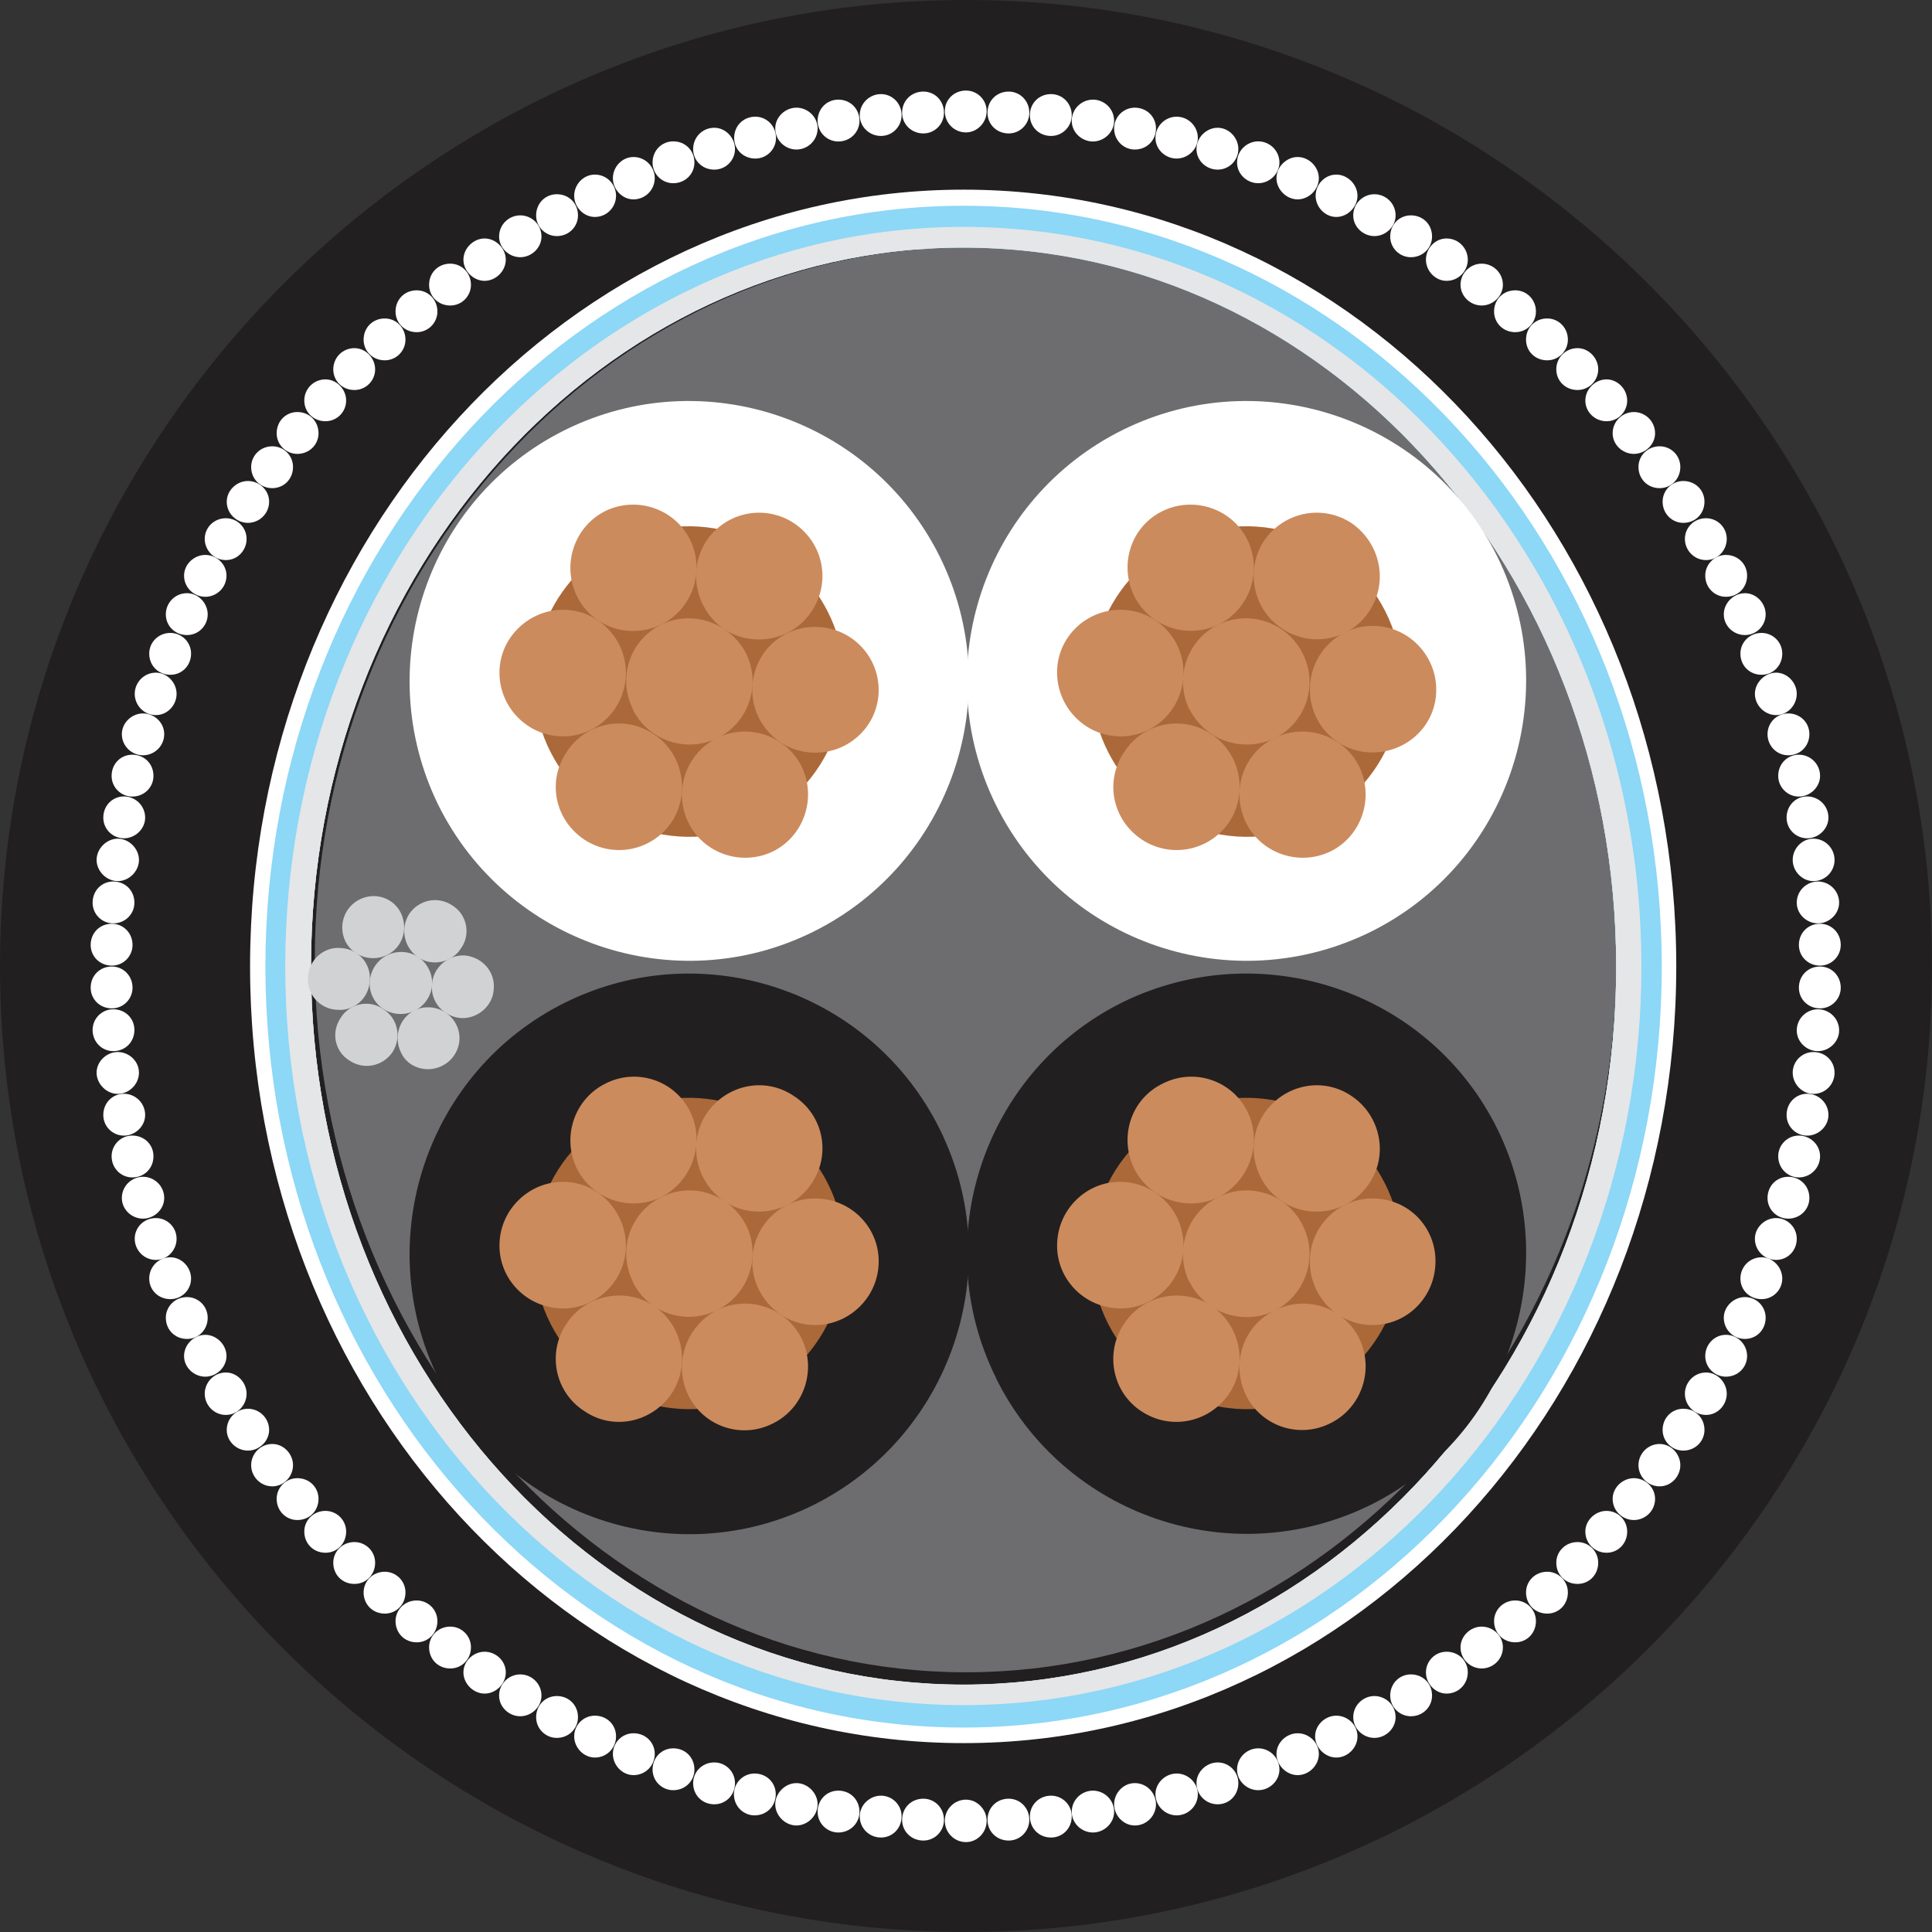 <svg width="30" height="30" viewBox="0 0 30 30" fill="none" xmlns="http://www.w3.org/2000/svg">
<rect x="0" y="0" width="30" height="30" fill="#333333" stroke="none"/>
<g clip-path="url(#clip0_5317_177480)">
<g clip-path="url(#clip1_5317_177480)">
<path fill-rule="evenodd" clip-rule="evenodd" d="M15 30C23.254 30 30 23.258 30 15.006C30 6.754 23.254 0 15 0C6.746 0 0 6.742 0 15.006C0 23.271 6.733 30 15 30Z" fill="#221F20"/>
<path fill-rule="evenodd" clip-rule="evenodd" d="M15 25.967C20.563 25.967 25.1 20.998 25.1 14.912C25.1 8.825 20.563 3.844 15 3.844C9.438 3.844 4.888 8.821 4.888 14.912C4.888 21.003 9.434 25.967 15 25.967Z" fill="#6D6D70"/>
<path fill-rule="evenodd" clip-rule="evenodd" d="M15 2.056C15.175 2.056 15.321 1.902 15.321 1.727C15.321 1.552 15.179 1.406 15 1.406C14.813 1.406 14.671 1.548 14.671 1.727C14.671 1.906 14.813 2.056 15 2.056Z" fill="white"/>
<path fill-rule="evenodd" clip-rule="evenodd" d="M15.663 1.422C15.838 1.422 15.983 1.564 15.983 1.751C15.983 1.926 15.842 2.072 15.663 2.072C15.475 2.072 15.334 1.93 15.334 1.751C15.334 1.564 15.475 1.422 15.663 1.422Z" fill="white"/>
<path fill-rule="evenodd" clip-rule="evenodd" d="M16.321 1.461C16.496 1.461 16.642 1.603 16.642 1.79C16.642 1.965 16.5 2.111 16.321 2.111C16.133 2.111 15.992 1.969 15.992 1.79C15.992 1.603 16.133 1.461 16.321 1.461Z" fill="white"/>
<path fill-rule="evenodd" clip-rule="evenodd" d="M16.971 1.547C17.146 1.547 17.3 1.689 17.3 1.876C17.3 2.051 17.146 2.197 16.971 2.197C16.796 2.197 16.642 2.055 16.642 1.876C16.642 1.689 16.796 1.547 16.971 1.547Z" fill="white"/>
<path fill-rule="evenodd" clip-rule="evenodd" d="M17.621 1.672C17.808 1.672 17.95 1.814 17.95 1.993C17.95 2.18 17.808 2.322 17.621 2.322C17.446 2.322 17.3 2.18 17.3 1.993C17.3 1.818 17.442 1.672 17.621 1.672Z" fill="white"/>
<path fill-rule="evenodd" clip-rule="evenodd" d="M18.271 1.812C18.446 1.812 18.6 1.954 18.6 2.142C18.6 2.317 18.446 2.462 18.271 2.462C18.096 2.462 17.942 2.321 17.942 2.142C17.942 1.954 18.096 1.812 18.271 1.812Z" fill="white"/>
<path fill-rule="evenodd" clip-rule="evenodd" d="M18.908 1.984C19.083 1.984 19.229 2.139 19.229 2.314C19.229 2.489 19.087 2.634 18.908 2.634C18.729 2.634 18.579 2.493 18.579 2.314C18.579 2.134 18.733 1.984 18.908 1.984Z" fill="white"/>
<path fill-rule="evenodd" clip-rule="evenodd" d="M19.538 2.195C19.713 2.195 19.867 2.337 19.867 2.524C19.867 2.699 19.713 2.845 19.538 2.845C19.363 2.845 19.209 2.704 19.209 2.524C19.209 2.337 19.363 2.195 19.538 2.195Z" fill="white"/>
<path fill-rule="evenodd" clip-rule="evenodd" d="M20.15 2.438C20.325 2.438 20.479 2.592 20.479 2.767C20.479 2.942 20.325 3.096 20.15 3.096C19.975 3.096 19.821 2.942 19.821 2.767C19.821 2.592 19.975 2.438 20.15 2.438Z" fill="white"/>
<path fill-rule="evenodd" clip-rule="evenodd" d="M20.75 2.711C20.925 2.711 21.079 2.865 21.079 3.04C21.079 3.215 20.925 3.369 20.75 3.369C20.575 3.369 20.429 3.215 20.429 3.04C20.429 2.865 20.571 2.711 20.75 2.711Z" fill="white"/>
<path fill-rule="evenodd" clip-rule="evenodd" d="M21.342 3.016C21.517 3.016 21.671 3.157 21.671 3.345C21.671 3.52 21.517 3.666 21.342 3.666C21.167 3.666 21.013 3.524 21.013 3.345C21.013 3.157 21.167 3.016 21.342 3.016Z" fill="white"/>
<path fill-rule="evenodd" clip-rule="evenodd" d="M21.908 3.344C22.096 3.344 22.237 3.485 22.237 3.673C22.237 3.848 22.096 3.994 21.908 3.994C21.733 3.994 21.587 3.852 21.587 3.673C21.587 3.485 21.729 3.344 21.908 3.344Z" fill="white"/>
<path fill-rule="evenodd" clip-rule="evenodd" d="M22.462 3.703C22.65 3.703 22.792 3.857 22.792 4.032C22.792 4.207 22.65 4.361 22.462 4.361C22.287 4.361 22.142 4.207 22.142 4.032C22.142 3.857 22.283 3.703 22.462 3.703Z" fill="white"/>
<path fill-rule="evenodd" clip-rule="evenodd" d="M23.008 4.094C23.183 4.094 23.337 4.235 23.337 4.423C23.337 4.598 23.183 4.744 23.008 4.744C22.833 4.744 22.679 4.602 22.679 4.423C22.679 4.235 22.833 4.094 23.008 4.094Z" fill="white"/>
<path fill-rule="evenodd" clip-rule="evenodd" d="M23.529 4.508C23.704 4.508 23.85 4.649 23.85 4.837C23.85 5.012 23.709 5.158 23.529 5.158C23.342 5.158 23.2 5.016 23.2 4.837C23.2 4.649 23.342 4.508 23.529 4.508Z" fill="white"/>
<path fill-rule="evenodd" clip-rule="evenodd" d="M24.025 4.945C24.2 4.945 24.346 5.087 24.346 5.274C24.346 5.449 24.204 5.595 24.025 5.595C23.837 5.595 23.696 5.454 23.696 5.274C23.696 5.087 23.837 4.945 24.025 4.945Z" fill="white"/>
<path fill-rule="evenodd" clip-rule="evenodd" d="M24.496 5.406C24.671 5.406 24.817 5.56 24.817 5.735C24.817 5.91 24.675 6.056 24.496 6.056C24.308 6.056 24.166 5.915 24.166 5.735C24.166 5.556 24.308 5.406 24.496 5.406Z" fill="white"/>
<path fill-rule="evenodd" clip-rule="evenodd" d="M24.946 5.891C25.121 5.891 25.267 6.045 25.267 6.22C25.267 6.395 25.125 6.541 24.946 6.541C24.767 6.541 24.617 6.399 24.617 6.22C24.617 6.041 24.771 5.891 24.946 5.891Z" fill="white"/>
<path fill-rule="evenodd" clip-rule="evenodd" d="M25.371 6.398C25.546 6.398 25.7 6.54 25.7 6.728C25.7 6.903 25.546 7.048 25.371 7.048C25.196 7.048 25.041 6.907 25.041 6.728C25.041 6.54 25.196 6.398 25.371 6.398Z" fill="white"/>
<path fill-rule="evenodd" clip-rule="evenodd" d="M25.771 6.93C25.946 6.93 26.092 7.071 26.092 7.251C26.092 7.438 25.95 7.58 25.771 7.58C25.584 7.58 25.442 7.438 25.442 7.251C25.442 7.076 25.584 6.93 25.771 6.93Z" fill="white"/>
<path fill-rule="evenodd" clip-rule="evenodd" d="M26.138 7.469C26.325 7.469 26.467 7.61 26.467 7.79C26.467 7.977 26.325 8.119 26.138 8.119C25.963 8.119 25.817 7.977 25.817 7.79C25.817 7.615 25.959 7.469 26.138 7.469Z" fill="white"/>
<path fill-rule="evenodd" clip-rule="evenodd" d="M26.492 8.047C26.667 8.047 26.813 8.189 26.813 8.368C26.813 8.547 26.671 8.697 26.492 8.697C26.304 8.697 26.163 8.543 26.163 8.368C26.163 8.193 26.304 8.047 26.492 8.047Z" fill="white"/>
<path fill-rule="evenodd" clip-rule="evenodd" d="M26.8 8.617C26.987 8.617 27.129 8.759 27.129 8.938C27.129 9.126 26.987 9.267 26.8 9.267C26.625 9.267 26.479 9.126 26.479 8.938C26.479 8.763 26.621 8.617 26.8 8.617Z" fill="white"/>
<path fill-rule="evenodd" clip-rule="evenodd" d="M27.096 9.211C27.271 9.211 27.417 9.365 27.417 9.54C27.417 9.715 27.275 9.861 27.096 9.861C26.917 9.861 26.767 9.719 26.767 9.54C26.767 9.361 26.921 9.211 27.096 9.211Z" fill="white"/>
<path fill-rule="evenodd" clip-rule="evenodd" d="M27.354 9.828C27.529 9.828 27.675 9.97 27.675 10.149C27.675 10.336 27.533 10.478 27.354 10.478C27.167 10.478 27.025 10.336 27.025 10.149C27.025 9.974 27.167 9.828 27.354 9.828Z" fill="white"/>
<path fill-rule="evenodd" clip-rule="evenodd" d="M27.579 10.445C27.754 10.445 27.9 10.6 27.9 10.774C27.9 10.95 27.758 11.104 27.579 11.104C27.4 11.104 27.25 10.95 27.25 10.774C27.25 10.6 27.404 10.445 27.579 10.445Z" fill="white"/>
<path fill-rule="evenodd" clip-rule="evenodd" d="M27.767 11.078C27.954 11.078 28.096 11.22 28.096 11.399C28.096 11.586 27.954 11.728 27.767 11.728C27.592 11.728 27.446 11.586 27.446 11.399C27.446 11.224 27.587 11.078 27.767 11.078Z" fill="white"/>
<path fill-rule="evenodd" clip-rule="evenodd" d="M27.933 11.719C28.108 11.719 28.262 11.86 28.262 12.048C28.262 12.223 28.108 12.369 27.933 12.369C27.758 12.369 27.612 12.227 27.612 12.048C27.612 11.86 27.754 11.719 27.933 11.719Z" fill="white"/>
<path fill-rule="evenodd" clip-rule="evenodd" d="M28.062 12.367C28.238 12.367 28.392 12.509 28.392 12.696C28.392 12.871 28.238 13.017 28.062 13.017C27.887 13.017 27.742 12.876 27.742 12.696C27.742 12.509 27.883 12.367 28.062 12.367Z" fill="white"/>
<path fill-rule="evenodd" clip-rule="evenodd" d="M28.158 13.023C28.346 13.023 28.487 13.178 28.487 13.353C28.487 13.528 28.346 13.682 28.158 13.682C27.983 13.682 27.837 13.528 27.837 13.353C27.837 13.178 27.979 13.023 28.158 13.023Z" fill="white"/>
<path fill-rule="evenodd" clip-rule="evenodd" d="M28.229 13.688C28.404 13.688 28.558 13.829 28.558 14.017C28.558 14.192 28.404 14.338 28.229 14.338C28.054 14.338 27.9 14.196 27.9 14.017C27.9 13.829 28.054 13.688 28.229 13.688Z" fill="white"/>
<path fill-rule="evenodd" clip-rule="evenodd" d="M28.262 14.344C28.437 14.344 28.583 14.485 28.583 14.673C28.583 14.848 28.441 14.994 28.262 14.994C28.075 14.994 27.933 14.852 27.933 14.673C27.933 14.485 28.075 14.344 28.262 14.344Z" fill="white"/>
<path fill-rule="evenodd" clip-rule="evenodd" d="M28.262 15.008C28.437 15.008 28.583 15.149 28.583 15.337C28.583 15.512 28.441 15.658 28.262 15.658C28.075 15.658 27.933 15.516 27.933 15.337C27.933 15.149 28.075 15.008 28.262 15.008Z" fill="white"/>
<path fill-rule="evenodd" clip-rule="evenodd" d="M28.229 15.672C28.404 15.672 28.558 15.813 28.558 16.001C28.558 16.176 28.404 16.322 28.229 16.322C28.054 16.322 27.9 16.18 27.9 16.001C27.9 15.813 28.054 15.672 28.229 15.672Z" fill="white"/>
<path fill-rule="evenodd" clip-rule="evenodd" d="M28.158 16.336C28.346 16.336 28.487 16.478 28.487 16.657C28.487 16.836 28.346 16.986 28.158 16.986C27.983 16.986 27.837 16.832 27.837 16.657C27.837 16.482 27.979 16.336 28.158 16.336Z" fill="white"/>
<path fill-rule="evenodd" clip-rule="evenodd" d="M28.062 16.984C28.238 16.984 28.392 17.126 28.392 17.314C28.392 17.488 28.238 17.634 28.062 17.634C27.887 17.634 27.742 17.493 27.742 17.314C27.742 17.126 27.883 16.984 28.062 16.984Z" fill="white"/>
<path fill-rule="evenodd" clip-rule="evenodd" d="M27.933 17.633C28.108 17.633 28.262 17.774 28.262 17.954C28.262 18.141 28.108 18.283 27.933 18.283C27.758 18.283 27.612 18.141 27.612 17.954C27.612 17.779 27.754 17.633 27.933 17.633Z" fill="white"/>
<path fill-rule="evenodd" clip-rule="evenodd" d="M27.767 18.273C27.954 18.273 28.096 18.415 28.096 18.603C28.096 18.778 27.954 18.923 27.767 18.923C27.592 18.923 27.446 18.782 27.446 18.603C27.446 18.415 27.587 18.273 27.767 18.273Z" fill="white"/>
<path fill-rule="evenodd" clip-rule="evenodd" d="M27.579 18.914C27.754 18.914 27.9 19.056 27.9 19.235C27.9 19.422 27.758 19.564 27.579 19.564C27.4 19.564 27.25 19.422 27.25 19.235C27.25 19.06 27.404 18.914 27.579 18.914Z" fill="white"/>
<path fill-rule="evenodd" clip-rule="evenodd" d="M27.354 19.523C27.529 19.523 27.675 19.678 27.675 19.853C27.675 20.028 27.533 20.173 27.354 20.173C27.167 20.173 27.025 20.032 27.025 19.853C27.025 19.673 27.167 19.523 27.354 19.523Z" fill="white"/>
<path fill-rule="evenodd" clip-rule="evenodd" d="M27.096 20.141C27.271 20.141 27.417 20.282 27.417 20.462C27.417 20.649 27.275 20.791 27.096 20.791C26.917 20.791 26.767 20.649 26.767 20.462C26.767 20.287 26.921 20.141 27.096 20.141Z" fill="white"/>
<path fill-rule="evenodd" clip-rule="evenodd" d="M26.8 20.727C26.987 20.727 27.129 20.881 27.129 21.056C27.129 21.231 26.987 21.377 26.8 21.377C26.625 21.377 26.479 21.235 26.479 21.056C26.479 20.877 26.621 20.727 26.8 20.727Z" fill="white"/>
<path fill-rule="evenodd" clip-rule="evenodd" d="M26.492 21.312C26.667 21.312 26.813 21.467 26.813 21.642C26.813 21.817 26.671 21.971 26.492 21.971C26.304 21.971 26.163 21.817 26.163 21.642C26.163 21.467 26.304 21.312 26.492 21.312Z" fill="white"/>
<path fill-rule="evenodd" clip-rule="evenodd" d="M26.138 21.875C26.325 21.875 26.467 22.017 26.467 22.204C26.467 22.379 26.325 22.525 26.138 22.525C25.963 22.525 25.817 22.383 25.817 22.204C25.817 22.017 25.959 21.875 26.138 21.875Z" fill="white"/>
<path fill-rule="evenodd" clip-rule="evenodd" d="M25.771 22.422C25.946 22.422 26.092 22.576 26.092 22.751C26.092 22.926 25.95 23.08 25.771 23.08C25.584 23.08 25.442 22.926 25.442 22.751C25.442 22.576 25.584 22.422 25.771 22.422Z" fill="white"/>
<path fill-rule="evenodd" clip-rule="evenodd" d="M25.371 22.953C25.546 22.953 25.7 23.095 25.7 23.274C25.7 23.462 25.546 23.603 25.371 23.603C25.196 23.603 25.041 23.462 25.041 23.274C25.041 23.099 25.196 22.953 25.371 22.953Z" fill="white"/>
<path fill-rule="evenodd" clip-rule="evenodd" d="M24.946 23.461C25.121 23.461 25.267 23.603 25.267 23.782C25.267 23.969 25.125 24.111 24.946 24.111C24.767 24.111 24.617 23.969 24.617 23.782C24.617 23.607 24.771 23.461 24.946 23.461Z" fill="white"/>
<path fill-rule="evenodd" clip-rule="evenodd" d="M24.496 23.945C24.671 23.945 24.817 24.087 24.817 24.266C24.817 24.454 24.675 24.595 24.496 24.595C24.308 24.595 24.166 24.454 24.166 24.266C24.166 24.091 24.308 23.945 24.496 23.945Z" fill="white"/>
<path fill-rule="evenodd" clip-rule="evenodd" d="M24.025 24.406C24.2 24.406 24.346 24.548 24.346 24.727C24.346 24.915 24.204 25.056 24.025 25.056C23.837 25.056 23.696 24.915 23.696 24.727C23.696 24.552 23.837 24.406 24.025 24.406Z" fill="white"/>
<path fill-rule="evenodd" clip-rule="evenodd" d="M23.529 24.852C23.704 24.852 23.85 24.993 23.85 25.172C23.85 25.36 23.709 25.502 23.529 25.502C23.342 25.502 23.2 25.36 23.2 25.172C23.2 24.997 23.342 24.852 23.529 24.852Z" fill="white"/>
<path fill-rule="evenodd" clip-rule="evenodd" d="M23.008 25.258C23.183 25.258 23.337 25.399 23.337 25.579C23.337 25.766 23.183 25.908 23.008 25.908C22.833 25.908 22.679 25.766 22.679 25.579C22.679 25.404 22.833 25.258 23.008 25.258Z" fill="white"/>
<path fill-rule="evenodd" clip-rule="evenodd" d="M22.462 25.648C22.65 25.648 22.792 25.79 22.792 25.969C22.792 26.148 22.65 26.298 22.462 26.298C22.287 26.298 22.142 26.144 22.142 25.969C22.142 25.794 22.283 25.648 22.462 25.648Z" fill="white"/>
<path fill-rule="evenodd" clip-rule="evenodd" d="M21.908 26C22.096 26 22.237 26.142 22.237 26.329C22.237 26.504 22.096 26.65 21.908 26.65C21.733 26.65 21.587 26.508 21.587 26.329C21.587 26.142 21.729 26 21.908 26Z" fill="white"/>
<path fill-rule="evenodd" clip-rule="evenodd" d="M21.342 26.336C21.517 26.336 21.671 26.478 21.671 26.665C21.671 26.84 21.517 26.986 21.342 26.986C21.167 26.986 21.013 26.844 21.013 26.665C21.013 26.478 21.167 26.336 21.342 26.336Z" fill="white"/>
<path fill-rule="evenodd" clip-rule="evenodd" d="M20.75 26.641C20.925 26.641 21.079 26.782 21.079 26.962C21.079 27.141 20.925 27.291 20.75 27.291C20.575 27.291 20.421 27.137 20.421 26.962C20.421 26.787 20.575 26.641 20.75 26.641Z" fill="white"/>
<path fill-rule="evenodd" clip-rule="evenodd" d="M20.15 26.914C20.325 26.914 20.479 27.056 20.479 27.235C20.479 27.414 20.325 27.564 20.15 27.564C19.975 27.564 19.821 27.41 19.821 27.235C19.821 27.06 19.975 26.914 20.15 26.914Z" fill="white"/>
<path fill-rule="evenodd" clip-rule="evenodd" d="M19.538 27.148C19.713 27.148 19.867 27.29 19.867 27.478C19.867 27.653 19.713 27.798 19.538 27.798C19.363 27.798 19.209 27.657 19.209 27.478C19.209 27.29 19.363 27.148 19.538 27.148Z" fill="white"/>
<path fill-rule="evenodd" clip-rule="evenodd" d="M18.908 27.367C19.083 27.367 19.229 27.509 19.229 27.688C19.229 27.875 19.087 28.017 18.908 28.017C18.729 28.017 18.579 27.875 18.579 27.688C18.579 27.513 18.733 27.367 18.908 27.367Z" fill="white"/>
<path fill-rule="evenodd" clip-rule="evenodd" d="M18.271 27.539C18.446 27.539 18.6 27.681 18.6 27.86C18.6 28.047 18.446 28.189 18.271 28.189C18.096 28.189 17.942 28.047 17.942 27.86C17.942 27.685 18.096 27.539 18.271 27.539Z" fill="white"/>
<path fill-rule="evenodd" clip-rule="evenodd" d="M17.621 27.688C17.808 27.688 17.95 27.842 17.95 28.017C17.95 28.192 17.808 28.346 17.621 28.346C17.446 28.346 17.3 28.192 17.3 28.017C17.3 27.842 17.442 27.688 17.621 27.688Z" fill="white"/>
<path fill-rule="evenodd" clip-rule="evenodd" d="M16.971 27.805C17.146 27.805 17.3 27.946 17.3 28.134C17.3 28.309 17.146 28.455 16.971 28.455C16.796 28.455 16.642 28.313 16.642 28.134C16.642 27.946 16.796 27.805 16.971 27.805Z" fill="white"/>
<path fill-rule="evenodd" clip-rule="evenodd" d="M16.321 27.883C16.496 27.883 16.642 28.024 16.642 28.204C16.642 28.391 16.5 28.533 16.321 28.533C16.133 28.533 15.992 28.391 15.992 28.204C15.992 28.029 16.133 27.883 16.321 27.883Z" fill="white"/>
<path fill-rule="evenodd" clip-rule="evenodd" d="M15.663 27.93C15.838 27.93 15.983 28.071 15.983 28.259C15.983 28.434 15.842 28.58 15.663 28.58C15.475 28.58 15.334 28.438 15.334 28.259C15.334 28.071 15.475 27.93 15.663 27.93Z" fill="white"/>
<path fill-rule="evenodd" clip-rule="evenodd" d="M15 27.945C15.175 27.945 15.321 28.099 15.321 28.274C15.321 28.45 15.179 28.604 15 28.604C14.813 28.604 14.671 28.45 14.671 28.274C14.671 28.099 14.813 27.945 15 27.945Z" fill="white"/>
<path fill-rule="evenodd" clip-rule="evenodd" d="M14.338 27.93C14.512 27.93 14.658 28.071 14.658 28.259C14.658 28.434 14.517 28.58 14.338 28.58C14.15 28.58 14.008 28.438 14.008 28.259C14.008 28.071 14.15 27.93 14.338 27.93Z" fill="white"/>
<path fill-rule="evenodd" clip-rule="evenodd" d="M13.679 27.883C13.854 27.883 14 28.024 14 28.204C14 28.391 13.858 28.533 13.679 28.533C13.5 28.533 13.35 28.391 13.35 28.204C13.35 28.029 13.504 27.883 13.679 27.883Z" fill="white"/>
<path fill-rule="evenodd" clip-rule="evenodd" d="M13.017 27.805C13.204 27.805 13.346 27.946 13.346 28.134C13.346 28.309 13.204 28.455 13.017 28.455C12.842 28.455 12.696 28.313 12.696 28.134C12.696 27.946 12.838 27.805 13.017 27.805Z" fill="white"/>
<path fill-rule="evenodd" clip-rule="evenodd" d="M12.367 27.688C12.542 27.688 12.696 27.842 12.696 28.017C12.696 28.192 12.542 28.346 12.367 28.346C12.192 28.346 12.038 28.192 12.038 28.017C12.038 27.842 12.192 27.688 12.367 27.688Z" fill="white"/>
<path fill-rule="evenodd" clip-rule="evenodd" d="M11.717 27.539C11.904 27.539 12.046 27.681 12.046 27.86C12.046 28.047 11.904 28.189 11.717 28.189C11.542 28.189 11.396 28.047 11.396 27.86C11.396 27.685 11.538 27.539 11.717 27.539Z" fill="white"/>
<path fill-rule="evenodd" clip-rule="evenodd" d="M11.092 27.367C11.267 27.367 11.413 27.509 11.413 27.688C11.413 27.875 11.271 28.017 11.092 28.017C10.904 28.017 10.763 27.875 10.763 27.688C10.763 27.513 10.904 27.367 11.092 27.367Z" fill="white"/>
<path fill-rule="evenodd" clip-rule="evenodd" d="M10.454 27.148C10.642 27.148 10.783 27.29 10.783 27.478C10.783 27.653 10.642 27.798 10.454 27.798C10.279 27.798 10.133 27.657 10.133 27.478C10.133 27.29 10.275 27.148 10.454 27.148Z" fill="white"/>
<path fill-rule="evenodd" clip-rule="evenodd" d="M9.837 26.914C10.025 26.914 10.167 27.056 10.167 27.235C10.167 27.414 10.025 27.564 9.837 27.564C9.662 27.564 9.517 27.41 9.517 27.235C9.517 27.06 9.658 26.914 9.837 26.914Z" fill="white"/>
<path fill-rule="evenodd" clip-rule="evenodd" d="M9.237 26.641C9.425 26.641 9.566 26.782 9.566 26.962C9.566 27.141 9.425 27.291 9.237 27.291C9.062 27.291 8.916 27.137 8.916 26.962C8.916 26.787 9.058 26.641 9.237 26.641Z" fill="white"/>
<path fill-rule="evenodd" clip-rule="evenodd" d="M8.646 26.336C8.834 26.336 8.975 26.478 8.975 26.665C8.975 26.84 8.834 26.986 8.646 26.986C8.471 26.986 8.325 26.844 8.325 26.665C8.325 26.478 8.467 26.336 8.646 26.336Z" fill="white"/>
<path fill-rule="evenodd" clip-rule="evenodd" d="M8.079 26C8.254 26 8.408 26.142 8.408 26.329C8.408 26.504 8.254 26.65 8.079 26.65C7.904 26.65 7.75 26.508 7.75 26.329C7.75 26.142 7.904 26 8.079 26Z" fill="white"/>
<path fill-rule="evenodd" clip-rule="evenodd" d="M7.525 25.648C7.7 25.648 7.854 25.79 7.854 25.969C7.854 26.148 7.7 26.298 7.525 26.298C7.35 26.298 7.196 26.144 7.196 25.969C7.196 25.794 7.35 25.648 7.525 25.648Z" fill="white"/>
<path fill-rule="evenodd" clip-rule="evenodd" d="M6.992 25.258C7.167 25.258 7.313 25.399 7.313 25.579C7.313 25.766 7.171 25.908 6.992 25.908C6.804 25.908 6.663 25.766 6.663 25.579C6.663 25.404 6.804 25.258 6.992 25.258Z" fill="white"/>
<path fill-rule="evenodd" clip-rule="evenodd" d="M6.471 24.852C6.646 24.852 6.792 24.993 6.792 25.172C6.792 25.36 6.65 25.502 6.471 25.502C6.283 25.502 6.142 25.36 6.142 25.172C6.142 24.997 6.283 24.852 6.471 24.852Z" fill="white"/>
<path fill-rule="evenodd" clip-rule="evenodd" d="M5.975 24.406C6.15 24.406 6.296 24.548 6.296 24.727C6.296 24.915 6.154 25.056 5.975 25.056C5.788 25.056 5.646 24.915 5.646 24.727C5.646 24.552 5.788 24.406 5.975 24.406Z" fill="white"/>
<path fill-rule="evenodd" clip-rule="evenodd" d="M5.504 23.945C5.679 23.945 5.825 24.087 5.825 24.266C5.825 24.454 5.683 24.595 5.504 24.595C5.316 24.595 5.175 24.454 5.175 24.266C5.175 24.091 5.316 23.945 5.504 23.945Z" fill="white"/>
<path fill-rule="evenodd" clip-rule="evenodd" d="M5.054 23.461C5.229 23.461 5.375 23.603 5.375 23.782C5.375 23.969 5.233 24.111 5.054 24.111C4.867 24.111 4.725 23.969 4.725 23.782C4.725 23.607 4.867 23.461 5.054 23.461Z" fill="white"/>
<path fill-rule="evenodd" clip-rule="evenodd" d="M4.617 22.953C4.804 22.953 4.946 23.095 4.946 23.274C4.946 23.462 4.804 23.603 4.617 23.603C4.442 23.603 4.296 23.462 4.296 23.274C4.296 23.099 4.438 22.953 4.617 22.953Z" fill="white"/>
<path fill-rule="evenodd" clip-rule="evenodd" d="M4.229 22.422C4.404 22.422 4.55 22.576 4.55 22.751C4.55 22.926 4.408 23.08 4.229 23.08C4.042 23.08 3.9 22.926 3.9 22.751C3.9 22.576 4.042 22.422 4.229 22.422Z" fill="white"/>
<path fill-rule="evenodd" clip-rule="evenodd" d="M3.85 21.875C4.025 21.875 4.179 22.017 4.179 22.204C4.179 22.379 4.025 22.525 3.85 22.525C3.675 22.525 3.521 22.383 3.521 22.204C3.521 22.017 3.675 21.875 3.85 21.875Z" fill="white"/>
<path fill-rule="evenodd" clip-rule="evenodd" d="M3.508 21.312C3.683 21.312 3.829 21.467 3.829 21.642C3.829 21.817 3.688 21.971 3.508 21.971C3.321 21.971 3.179 21.817 3.179 21.642C3.179 21.467 3.321 21.312 3.508 21.312Z" fill="white"/>
<path fill-rule="evenodd" clip-rule="evenodd" d="M3.188 20.727C3.363 20.727 3.517 20.881 3.517 21.056C3.517 21.231 3.363 21.377 3.188 21.377C3.013 21.377 2.858 21.235 2.858 21.056C2.858 20.877 3.013 20.727 3.188 20.727Z" fill="white"/>
<path fill-rule="evenodd" clip-rule="evenodd" d="M2.904 20.141C3.079 20.141 3.225 20.282 3.225 20.462C3.225 20.649 3.084 20.791 2.904 20.791C2.717 20.791 2.575 20.649 2.575 20.462C2.575 20.287 2.717 20.141 2.904 20.141Z" fill="white"/>
<path fill-rule="evenodd" clip-rule="evenodd" d="M2.646 19.523C2.821 19.523 2.967 19.678 2.967 19.853C2.967 20.028 2.825 20.173 2.646 20.173C2.459 20.173 2.317 20.032 2.317 19.853C2.317 19.673 2.459 19.523 2.646 19.523Z" fill="white"/>
<path fill-rule="evenodd" clip-rule="evenodd" d="M2.421 18.914C2.596 18.914 2.742 19.056 2.742 19.235C2.742 19.414 2.6 19.564 2.421 19.564C2.233 19.564 2.092 19.41 2.092 19.235C2.092 19.06 2.233 18.914 2.421 18.914Z" fill="white"/>
<path fill-rule="evenodd" clip-rule="evenodd" d="M2.221 18.273C2.396 18.273 2.55 18.415 2.55 18.603C2.55 18.778 2.396 18.923 2.221 18.923C2.046 18.923 1.892 18.782 1.892 18.603C1.892 18.415 2.046 18.273 2.221 18.273Z" fill="white"/>
<path fill-rule="evenodd" clip-rule="evenodd" d="M2.054 17.633C2.242 17.633 2.383 17.774 2.383 17.954C2.383 18.141 2.242 18.283 2.054 18.283C1.879 18.283 1.733 18.141 1.733 17.954C1.733 17.779 1.875 17.633 2.054 17.633Z" fill="white"/>
<path fill-rule="evenodd" clip-rule="evenodd" d="M1.925 16.984C2.1 16.984 2.254 17.126 2.254 17.314C2.254 17.488 2.1 17.634 1.925 17.634C1.75 17.634 1.604 17.493 1.604 17.314C1.604 17.126 1.746 16.984 1.925 16.984Z" fill="white"/>
<path fill-rule="evenodd" clip-rule="evenodd" d="M1.829 16.336C2.004 16.336 2.158 16.478 2.158 16.657C2.158 16.836 2.004 16.986 1.829 16.986C1.654 16.986 1.5 16.832 1.5 16.657C1.5 16.482 1.654 16.336 1.829 16.336Z" fill="white"/>
<path fill-rule="evenodd" clip-rule="evenodd" d="M1.758 15.672C1.946 15.672 2.087 15.813 2.087 15.993C2.087 16.18 1.946 16.322 1.758 16.322C1.583 16.322 1.438 16.18 1.438 15.993C1.438 15.818 1.579 15.672 1.758 15.672Z" fill="white"/>
<path fill-rule="evenodd" clip-rule="evenodd" d="M1.737 15.008C1.912 15.008 2.058 15.149 2.058 15.337C2.058 15.512 1.917 15.658 1.737 15.658C1.55 15.658 1.408 15.516 1.408 15.337C1.408 15.149 1.55 15.008 1.737 15.008Z" fill="white"/>
<path fill-rule="evenodd" clip-rule="evenodd" d="M1.737 14.344C1.912 14.344 2.058 14.485 2.058 14.673C2.058 14.848 1.917 14.994 1.737 14.994C1.55 14.994 1.408 14.852 1.408 14.673C1.408 14.485 1.55 14.344 1.737 14.344Z" fill="white"/>
<path fill-rule="evenodd" clip-rule="evenodd" d="M1.758 13.688C1.946 13.688 2.087 13.829 2.087 14.017C2.087 14.192 1.946 14.338 1.758 14.338C1.583 14.338 1.438 14.196 1.438 14.017C1.438 13.829 1.579 13.688 1.758 13.688Z" fill="white"/>
<path fill-rule="evenodd" clip-rule="evenodd" d="M1.829 13.023C2.004 13.023 2.158 13.178 2.158 13.353C2.158 13.528 2.004 13.682 1.829 13.682C1.654 13.682 1.5 13.528 1.5 13.353C1.5 13.178 1.654 13.023 1.829 13.023Z" fill="white"/>
<path fill-rule="evenodd" clip-rule="evenodd" d="M1.925 12.367C2.1 12.367 2.254 12.509 2.254 12.696C2.254 12.871 2.1 13.017 1.925 13.017C1.75 13.017 1.604 12.876 1.604 12.696C1.604 12.509 1.746 12.367 1.925 12.367Z" fill="white"/>
<path fill-rule="evenodd" clip-rule="evenodd" d="M2.054 11.719C2.242 11.719 2.383 11.86 2.383 12.048C2.383 12.223 2.242 12.369 2.054 12.369C1.879 12.369 1.733 12.227 1.733 12.048C1.733 11.86 1.875 11.719 2.054 11.719Z" fill="white"/>
<path fill-rule="evenodd" clip-rule="evenodd" d="M2.221 11.078C2.396 11.078 2.55 11.22 2.55 11.399C2.55 11.586 2.396 11.728 2.221 11.728C2.046 11.728 1.892 11.586 1.892 11.399C1.892 11.224 2.046 11.078 2.221 11.078Z" fill="white"/>
<path fill-rule="evenodd" clip-rule="evenodd" d="M2.421 10.445C2.596 10.445 2.742 10.6 2.742 10.774C2.742 10.95 2.6 11.104 2.421 11.104C2.233 11.104 2.092 10.95 2.092 10.774C2.092 10.6 2.233 10.445 2.421 10.445Z" fill="white"/>
<path fill-rule="evenodd" clip-rule="evenodd" d="M2.646 9.828C2.821 9.828 2.967 9.97 2.967 10.149C2.967 10.336 2.825 10.478 2.646 10.478C2.459 10.478 2.317 10.336 2.317 10.149C2.317 9.974 2.459 9.828 2.646 9.828Z" fill="white"/>
<path fill-rule="evenodd" clip-rule="evenodd" d="M2.904 9.211C3.079 9.211 3.225 9.365 3.225 9.54C3.225 9.715 3.084 9.861 2.904 9.861C2.717 9.861 2.575 9.719 2.575 9.54C2.575 9.361 2.717 9.211 2.904 9.211Z" fill="white"/>
<path fill-rule="evenodd" clip-rule="evenodd" d="M3.188 8.617C3.363 8.617 3.517 8.759 3.517 8.938C3.517 9.126 3.363 9.267 3.188 9.267C3.013 9.267 2.858 9.126 2.858 8.938C2.858 8.763 3.013 8.617 3.188 8.617Z" fill="white"/>
<path fill-rule="evenodd" clip-rule="evenodd" d="M3.508 8.047C3.683 8.047 3.829 8.189 3.829 8.368C3.829 8.547 3.688 8.697 3.508 8.697C3.321 8.697 3.179 8.543 3.179 8.368C3.179 8.193 3.321 8.047 3.508 8.047Z" fill="white"/>
<path fill-rule="evenodd" clip-rule="evenodd" d="M3.85 7.469C4.025 7.469 4.179 7.61 4.179 7.79C4.179 7.977 4.025 8.119 3.85 8.119C3.675 8.119 3.521 7.977 3.521 7.79C3.521 7.615 3.675 7.469 3.85 7.469Z" fill="white"/>
<path fill-rule="evenodd" clip-rule="evenodd" d="M4.229 6.93C4.404 6.93 4.55 7.071 4.55 7.251C4.55 7.438 4.408 7.58 4.229 7.58C4.042 7.58 3.9 7.438 3.9 7.251C3.9 7.076 4.042 6.93 4.229 6.93Z" fill="white"/>
<path fill-rule="evenodd" clip-rule="evenodd" d="M4.617 6.398C4.804 6.398 4.946 6.54 4.946 6.728C4.946 6.903 4.804 7.048 4.617 7.048C4.442 7.048 4.296 6.907 4.296 6.728C4.296 6.54 4.438 6.398 4.617 6.398Z" fill="white"/>
<path fill-rule="evenodd" clip-rule="evenodd" d="M5.054 5.891C5.229 5.891 5.375 6.045 5.375 6.22C5.375 6.395 5.233 6.541 5.054 6.541C4.867 6.541 4.725 6.399 4.725 6.22C4.725 6.041 4.867 5.891 5.054 5.891Z" fill="white"/>
<path fill-rule="evenodd" clip-rule="evenodd" d="M5.504 5.406C5.679 5.406 5.825 5.56 5.825 5.735C5.825 5.91 5.683 6.056 5.504 6.056C5.316 6.056 5.175 5.915 5.175 5.735C5.175 5.556 5.316 5.406 5.504 5.406Z" fill="white"/>
<path fill-rule="evenodd" clip-rule="evenodd" d="M5.975 4.945C6.15 4.945 6.296 5.087 6.296 5.274C6.296 5.449 6.154 5.595 5.975 5.595C5.788 5.595 5.646 5.454 5.646 5.274C5.646 5.087 5.788 4.945 5.975 4.945Z" fill="white"/>
<path fill-rule="evenodd" clip-rule="evenodd" d="M6.471 4.508C6.646 4.508 6.792 4.649 6.792 4.837C6.792 5.012 6.65 5.158 6.471 5.158C6.283 5.158 6.142 5.016 6.142 4.837C6.142 4.649 6.283 4.508 6.471 4.508Z" fill="white"/>
<path fill-rule="evenodd" clip-rule="evenodd" d="M6.992 4.094C7.167 4.094 7.313 4.235 7.313 4.423C7.313 4.598 7.171 4.744 6.992 4.744C6.804 4.744 6.663 4.602 6.663 4.423C6.663 4.235 6.804 4.094 6.992 4.094Z" fill="white"/>
<path fill-rule="evenodd" clip-rule="evenodd" d="M7.525 3.703C7.7 3.703 7.854 3.857 7.854 4.032C7.854 4.207 7.7 4.361 7.525 4.361C7.35 4.361 7.196 4.207 7.196 4.032C7.196 3.857 7.35 3.703 7.525 3.703Z" fill="white"/>
<path fill-rule="evenodd" clip-rule="evenodd" d="M8.079 3.344C8.254 3.344 8.408 3.485 8.408 3.673C8.408 3.848 8.254 3.994 8.079 3.994C7.904 3.994 7.75 3.852 7.75 3.673C7.75 3.485 7.904 3.344 8.079 3.344Z" fill="white"/>
<path fill-rule="evenodd" clip-rule="evenodd" d="M8.646 3.016C8.834 3.016 8.975 3.157 8.975 3.345C8.975 3.52 8.834 3.666 8.646 3.666C8.471 3.666 8.325 3.524 8.325 3.345C8.325 3.157 8.467 3.016 8.646 3.016Z" fill="white"/>
<path fill-rule="evenodd" clip-rule="evenodd" d="M9.237 2.711C9.425 2.711 9.566 2.865 9.566 3.04C9.566 3.215 9.425 3.369 9.237 3.369C9.062 3.369 8.916 3.215 8.916 3.04C8.916 2.865 9.058 2.711 9.237 2.711Z" fill="white"/>
<path fill-rule="evenodd" clip-rule="evenodd" d="M9.837 2.438C10.025 2.438 10.167 2.592 10.167 2.767C10.167 2.942 10.025 3.096 9.837 3.096C9.662 3.096 9.517 2.942 9.517 2.767C9.517 2.592 9.658 2.438 9.837 2.438Z" fill="white"/>
<path fill-rule="evenodd" clip-rule="evenodd" d="M10.454 2.195C10.642 2.195 10.783 2.337 10.783 2.524C10.783 2.699 10.642 2.845 10.454 2.845C10.279 2.845 10.133 2.704 10.133 2.524C10.133 2.337 10.275 2.195 10.454 2.195Z" fill="white"/>
<path fill-rule="evenodd" clip-rule="evenodd" d="M11.092 1.984C11.267 1.984 11.413 2.139 11.413 2.314C11.413 2.489 11.271 2.634 11.092 2.634C10.904 2.634 10.763 2.493 10.763 2.314C10.763 2.134 10.904 1.984 11.092 1.984Z" fill="white"/>
<path fill-rule="evenodd" clip-rule="evenodd" d="M11.729 1.812C11.904 1.812 12.05 1.954 12.05 2.142C12.05 2.317 11.908 2.462 11.729 2.462C11.542 2.462 11.4 2.321 11.4 2.142C11.4 1.954 11.542 1.812 11.729 1.812Z" fill="white"/>
<path fill-rule="evenodd" clip-rule="evenodd" d="M12.367 1.672C12.542 1.672 12.696 1.814 12.696 1.993C12.696 2.18 12.542 2.322 12.367 2.322C12.192 2.322 12.038 2.18 12.038 1.993C12.038 1.818 12.192 1.672 12.367 1.672Z" fill="white"/>
<path fill-rule="evenodd" clip-rule="evenodd" d="M13.017 1.547C13.204 1.547 13.346 1.689 13.346 1.876C13.346 2.051 13.204 2.197 13.017 2.197C12.842 2.197 12.696 2.055 12.696 1.876C12.696 1.689 12.838 1.547 13.017 1.547Z" fill="white"/>
<path fill-rule="evenodd" clip-rule="evenodd" d="M13.679 1.461C13.854 1.461 14 1.603 14 1.79C14 1.965 13.858 2.111 13.679 2.111C13.5 2.111 13.35 1.969 13.35 1.79C13.35 1.603 13.504 1.461 13.679 1.461Z" fill="white"/>
<path fill-rule="evenodd" clip-rule="evenodd" d="M14.338 2.072C14.512 2.072 14.658 1.93 14.658 1.751C14.658 1.564 14.517 1.422 14.338 1.422C14.15 1.422 14.008 1.564 14.008 1.751C14.008 1.926 14.15 2.072 14.338 2.072Z" fill="white"/>
<path fill-rule="evenodd" clip-rule="evenodd" d="M14.963 2.945C21.079 2.945 26.029 8.34 26.029 15.006C26.029 21.673 21.079 27.067 14.963 27.067C8.846 27.067 3.883 21.665 3.883 15.006C3.883 8.348 8.846 2.945 14.963 2.945ZM14.963 3.842C20.562 3.842 25.096 8.844 25.096 15.006C25.096 21.168 20.558 26.158 14.963 26.158C9.367 26.158 4.829 21.168 4.829 15.006C4.829 8.844 9.367 3.842 14.963 3.842Z" fill="white"/>
<path fill-rule="evenodd" clip-rule="evenodd" d="M14.962 3.195C20.95 3.195 25.804 8.481 25.804 15.01C25.804 21.539 20.95 26.825 14.962 26.825C8.975 26.825 4.121 21.527 4.121 15.01C4.121 8.494 8.975 3.195 14.962 3.195ZM14.962 3.846C20.562 3.846 25.096 8.848 25.096 15.01C25.096 21.172 20.558 26.162 14.962 26.162C9.366 26.162 4.829 21.172 4.829 15.01C4.829 8.848 9.366 3.846 14.962 3.846Z" fill="#8DD7F7"/>
<path fill-rule="evenodd" clip-rule="evenodd" d="M14.963 3.523C20.775 3.523 25.488 8.667 25.488 15.005C25.488 21.341 20.775 26.477 14.963 26.477C9.15 26.477 4.429 21.333 4.429 15.005C4.429 8.676 9.142 3.523 14.963 3.523ZM14.963 3.845C20.562 3.845 25.096 8.847 25.096 15.009C25.096 21.171 20.558 26.16 14.963 26.16C9.367 26.16 4.829 21.171 4.829 15.009C4.829 8.847 9.367 3.845 14.963 3.845Z" fill="#E5E6E7"/>
<path fill-rule="evenodd" clip-rule="evenodd" d="M6.804 12.496C5.754 10.344 6.629 7.74 8.775 6.676C10.925 5.613 13.533 6.501 14.596 8.65C15.658 10.802 14.771 13.406 12.625 14.47C10.475 15.533 7.867 14.645 6.804 12.496Z" fill="white"/>
<path fill-rule="evenodd" clip-rule="evenodd" d="M6.804 21.396C5.754 19.243 6.629 16.632 8.775 15.568C10.925 14.504 13.533 15.388 14.596 17.541C15.658 19.694 14.771 22.305 12.625 23.373C10.475 24.437 7.867 23.549 6.804 21.4" fill="#221F20"/>
<path fill-rule="evenodd" clip-rule="evenodd" d="M15.463 12.496C14.4 10.344 15.287 7.74 17.433 6.676C19.583 5.613 22.192 6.501 23.254 8.65C24.304 10.802 23.429 13.406 21.283 14.47C19.121 15.533 16.525 14.645 15.463 12.496Z" fill="white"/>
<path fill-rule="evenodd" clip-rule="evenodd" d="M15.463 21.39C14.4 19.238 15.287 16.626 17.433 15.562C19.583 14.511 22.192 15.383 23.254 17.536C24.304 19.688 23.429 22.3 21.283 23.368C19.121 24.432 16.525 23.543 15.463 21.395" fill="#221F20"/>
<path fill-rule="evenodd" clip-rule="evenodd" d="M5.788 15.482C5.904 15.72 6.2 15.812 6.438 15.695C6.675 15.578 6.779 15.294 6.663 15.057C6.546 14.806 6.25 14.715 6.013 14.832C5.775 14.948 5.671 15.245 5.788 15.482Z" fill="#D0D2D4"/>
<path fill-rule="evenodd" clip-rule="evenodd" d="M5.362 14.615C5.479 14.853 5.775 14.945 6.012 14.828C6.25 14.711 6.342 14.428 6.225 14.177C6.108 13.94 5.825 13.848 5.587 13.965C5.35 14.081 5.246 14.365 5.362 14.615Z" fill="#D0D2D4"/>
<path fill-rule="evenodd" clip-rule="evenodd" d="M5.233 15.68C5.492 15.705 5.729 15.505 5.742 15.23C5.767 14.971 5.567 14.733 5.292 14.721C5.033 14.696 4.796 14.9 4.783 15.171C4.758 15.43 4.962 15.668 5.233 15.68Z" fill="#D0D2D4"/>
<path fill-rule="evenodd" clip-rule="evenodd" d="M6.096 16.336C6.238 16.11 6.179 15.814 5.954 15.672C5.742 15.518 5.433 15.576 5.292 15.802C5.138 16.027 5.196 16.323 5.421 16.465C5.646 16.619 5.942 16.561 6.096 16.336Z" fill="#D0D2D4"/>
<path fill-rule="evenodd" clip-rule="evenodd" d="M7.087 15.914C6.971 15.676 6.675 15.572 6.437 15.689C6.2 15.806 6.108 16.102 6.225 16.34C6.329 16.577 6.625 16.669 6.862 16.552C7.1 16.435 7.204 16.152 7.087 15.914Z" fill="#D0D2D4"/>
<path fill-rule="evenodd" clip-rule="evenodd" d="M7.216 14.836C6.958 14.824 6.721 15.024 6.708 15.287C6.683 15.558 6.883 15.784 7.158 15.809C7.417 15.821 7.654 15.621 7.667 15.358C7.691 15.087 7.487 14.861 7.216 14.836Z" fill="#D0D2D4"/>
<path fill-rule="evenodd" clip-rule="evenodd" d="M6.354 14.192C6.212 14.418 6.271 14.714 6.496 14.868C6.708 15.01 7.017 14.951 7.158 14.726C7.312 14.513 7.254 14.205 7.029 14.063C6.804 13.909 6.508 13.967 6.354 14.192Z" fill="#D0D2D4"/>
<path fill-rule="evenodd" clip-rule="evenodd" d="M18.721 12.907C17.433 12.565 16.679 11.226 17.033 9.949C17.387 8.66 18.712 7.905 19.996 8.259C21.283 8.601 22.037 9.941 21.683 11.217C21.329 12.506 20.008 13.261 18.721 12.907Z" fill="#AB6939"/>
<path fill-rule="evenodd" clip-rule="evenodd" d="M18.471 11.013C18.716 11.497 19.296 11.697 19.791 11.464C20.275 11.226 20.475 10.638 20.229 10.15C19.991 9.666 19.404 9.465 18.916 9.699C18.433 9.937 18.233 10.525 18.466 11.013" fill="#CC8B5D"/>
<path fill-rule="evenodd" clip-rule="evenodd" d="M17.608 9.248C17.846 9.732 18.433 9.932 18.921 9.698C19.404 9.46 19.608 8.872 19.371 8.384C19.133 7.9 18.546 7.7 18.058 7.933C17.562 8.171 17.375 8.759 17.608 9.248Z" fill="#CC8B5D"/>
<path fill-rule="evenodd" clip-rule="evenodd" d="M17.337 11.432C17.879 11.47 18.341 11.052 18.375 10.51C18.412 9.968 17.996 9.505 17.466 9.471C16.925 9.434 16.45 9.838 16.416 10.381C16.383 10.923 16.796 11.399 17.337 11.432Z" fill="#CC8B5D"/>
<path fill-rule="evenodd" clip-rule="evenodd" d="M19.087 12.765C19.383 12.315 19.262 11.701 18.817 11.405C18.367 11.097 17.754 11.217 17.458 11.676C17.15 12.127 17.271 12.728 17.729 13.036C18.179 13.333 18.779 13.216 19.087 12.765Z" fill="#CC8B5D"/>
<path fill-rule="evenodd" clip-rule="evenodd" d="M21.108 11.907C20.871 11.424 20.283 11.223 19.796 11.457C19.3 11.695 19.112 12.283 19.346 12.771C19.583 13.255 20.171 13.455 20.658 13.222C21.142 12.984 21.341 12.396 21.108 11.907Z" fill="#CC8B5D"/>
<path fill-rule="evenodd" clip-rule="evenodd" d="M21.379 9.721C20.838 9.684 20.375 10.101 20.342 10.643C20.308 11.185 20.709 11.649 21.25 11.682C21.792 11.715 22.267 11.315 22.3 10.772C22.334 10.23 21.921 9.754 21.379 9.721Z" fill="#CC8B5D"/>
<path fill-rule="evenodd" clip-rule="evenodd" d="M19.629 8.395C19.333 8.846 19.454 9.459 19.9 9.755C20.35 10.064 20.962 9.943 21.258 9.497C21.567 9.038 21.433 8.433 20.988 8.124C20.538 7.828 19.938 7.945 19.629 8.395Z" fill="#CC8B5D"/>
<path fill-rule="evenodd" clip-rule="evenodd" d="M18.721 21.79C17.433 21.436 16.679 20.109 17.033 18.824C17.387 17.535 18.712 16.78 19.996 17.134C21.271 17.489 22.029 18.816 21.683 20.105C21.329 21.394 20.008 22.149 18.721 21.794" fill="#AB6939"/>
<path fill-rule="evenodd" clip-rule="evenodd" d="M18.471 19.904C18.716 20.388 19.296 20.588 19.791 20.355C20.275 20.104 20.475 19.516 20.229 19.028C19.991 18.544 19.404 18.344 18.916 18.59C18.433 18.828 18.233 19.416 18.466 19.904" fill="#CC8B5D"/>
<path fill-rule="evenodd" clip-rule="evenodd" d="M17.608 18.138C17.846 18.622 18.433 18.823 18.921 18.589C19.404 18.339 19.608 17.75 19.371 17.262C19.133 16.778 18.546 16.578 18.058 16.824C17.562 17.062 17.375 17.65 17.608 18.138Z" fill="#CC8B5D"/>
<path fill-rule="evenodd" clip-rule="evenodd" d="M17.338 20.315C17.871 20.352 18.342 19.935 18.375 19.405C18.413 18.863 17.996 18.387 17.454 18.354C16.921 18.316 16.45 18.734 16.417 19.276C16.379 19.818 16.796 20.281 17.338 20.315Z" fill="#CC8B5D"/>
<path fill-rule="evenodd" clip-rule="evenodd" d="M19.088 21.639C19.383 21.189 19.263 20.588 18.817 20.279C18.367 19.983 17.754 20.104 17.458 20.55C17.15 21.001 17.271 21.614 17.717 21.91C18.179 22.219 18.779 22.09 19.088 21.639Z" fill="#CC8B5D"/>
<path fill-rule="evenodd" clip-rule="evenodd" d="M21.108 20.786C20.871 20.302 20.283 20.102 19.796 20.348C19.3 20.585 19.112 21.174 19.346 21.662C19.583 22.146 20.171 22.346 20.658 22.1C21.142 21.862 21.341 21.274 21.108 20.786Z" fill="#CC8B5D"/>
<path fill-rule="evenodd" clip-rule="evenodd" d="M21.379 18.612C20.838 18.574 20.375 18.991 20.342 19.521C20.304 20.064 20.708 20.539 21.25 20.573C21.792 20.61 22.254 20.193 22.288 19.651C22.325 19.108 21.921 18.645 21.379 18.612Z" fill="#CC8B5D"/>
<path fill-rule="evenodd" clip-rule="evenodd" d="M19.629 17.291C19.333 17.742 19.454 18.343 19.9 18.651C20.35 18.948 20.962 18.827 21.258 18.38C21.567 17.93 21.433 17.317 20.988 17.02C20.538 16.712 19.938 16.841 19.629 17.291Z" fill="#CC8B5D"/>
<path fill-rule="evenodd" clip-rule="evenodd" d="M10.062 21.79C8.775 21.436 8.021 20.109 8.375 18.824C8.729 17.535 10.05 16.78 11.338 17.134C12.625 17.489 13.379 18.816 13.025 20.105C12.671 21.394 11.35 22.149 10.062 21.794" fill="#AB6939"/>
<path fill-rule="evenodd" clip-rule="evenodd" d="M9.825 19.904C10.062 20.388 10.65 20.588 11.137 20.342C11.621 20.104 11.825 19.516 11.587 19.028C11.337 18.544 10.75 18.344 10.267 18.59C9.783 18.828 9.583 19.416 9.829 19.904" fill="#CC8B5D"/>
<path fill-rule="evenodd" clip-rule="evenodd" d="M8.954 18.138C9.192 18.622 9.779 18.823 10.267 18.589C10.75 18.339 10.954 17.75 10.717 17.262C10.479 16.778 9.892 16.578 9.404 16.824C8.921 17.062 8.721 17.65 8.954 18.138Z" fill="#CC8B5D"/>
<path fill-rule="evenodd" clip-rule="evenodd" d="M8.679 20.315C9.221 20.352 9.683 19.935 9.717 19.405C9.75 18.863 9.337 18.387 8.808 18.354C8.267 18.316 7.792 18.734 7.758 19.276C7.721 19.818 8.137 20.281 8.679 20.315Z" fill="#CC8B5D"/>
<path fill-rule="evenodd" clip-rule="evenodd" d="M10.429 21.639C10.725 21.189 10.604 20.588 10.158 20.279C9.708 19.983 9.096 20.104 8.8 20.55C8.492 21.001 8.613 21.614 9.071 21.91C9.521 22.219 10.121 22.09 10.429 21.639Z" fill="#CC8B5D"/>
<path fill-rule="evenodd" clip-rule="evenodd" d="M12.45 20.79C12.213 20.306 11.625 20.106 11.138 20.34C10.654 20.59 10.45 21.178 10.688 21.666C10.925 22.15 11.513 22.351 12 22.104C12.483 21.867 12.683 21.278 12.45 20.79Z" fill="#CC8B5D"/>
<path fill-rule="evenodd" clip-rule="evenodd" d="M12.721 18.612C12.179 18.574 11.717 18.991 11.684 19.521C11.646 20.064 12.063 20.539 12.592 20.573C13.133 20.61 13.608 20.193 13.642 19.651C13.679 19.108 13.263 18.645 12.721 18.612Z" fill="#CC8B5D"/>
<path fill-rule="evenodd" clip-rule="evenodd" d="M10.971 17.291C10.675 17.742 10.796 18.343 11.242 18.651C11.692 18.948 12.304 18.827 12.6 18.38C12.909 17.93 12.788 17.317 12.329 17.02C11.879 16.712 11.279 16.841 10.971 17.291Z" fill="#CC8B5D"/>
<path fill-rule="evenodd" clip-rule="evenodd" d="M10.062 12.907C8.775 12.565 8.021 11.226 8.375 9.949C8.729 8.66 10.05 7.905 11.338 8.259C12.625 8.614 13.379 9.941 13.025 11.217C12.671 12.506 11.35 13.261 10.062 12.907Z" fill="#AB6939"/>
<path fill-rule="evenodd" clip-rule="evenodd" d="M9.825 11.013C10.062 11.497 10.65 11.697 11.137 11.464C11.621 11.226 11.825 10.638 11.587 10.15C11.337 9.666 10.75 9.465 10.267 9.699C9.783 9.937 9.583 10.525 9.829 11.013" fill="#CC8B5D"/>
<path fill-rule="evenodd" clip-rule="evenodd" d="M8.954 9.248C9.192 9.744 9.779 9.932 10.267 9.698C10.75 9.46 10.954 8.872 10.717 8.384C10.479 7.9 9.892 7.7 9.404 7.933C8.921 8.171 8.721 8.759 8.954 9.248Z" fill="#CC8B5D"/>
<path fill-rule="evenodd" clip-rule="evenodd" d="M8.679 11.432C9.221 11.469 9.683 11.052 9.717 10.51C9.75 9.968 9.337 9.504 8.808 9.471C8.267 9.434 7.792 9.851 7.758 10.381C7.721 10.923 8.137 11.399 8.679 11.432Z" fill="#CC8B5D"/>
<path fill-rule="evenodd" clip-rule="evenodd" d="M10.429 12.765C10.725 12.315 10.604 11.701 10.158 11.405C9.708 11.097 9.096 11.217 8.8 11.676C8.492 12.127 8.613 12.728 9.071 13.036C9.521 13.333 10.121 13.216 10.429 12.765Z" fill="#CC8B5D"/>
<path fill-rule="evenodd" clip-rule="evenodd" d="M12.45 11.907C12.213 11.424 11.625 11.223 11.138 11.457C10.654 11.695 10.45 12.283 10.688 12.771C10.925 13.255 11.513 13.455 12 13.222C12.483 12.984 12.683 12.396 12.45 11.907Z" fill="#CC8B5D"/>
<path fill-rule="evenodd" clip-rule="evenodd" d="M12.721 9.737C12.179 9.699 11.717 10.104 11.684 10.646C11.646 11.189 12.063 11.652 12.592 11.685C13.133 11.723 13.608 11.318 13.642 10.776C13.675 10.233 13.263 9.77 12.721 9.737Z" fill="#CC8B5D"/>
<path fill-rule="evenodd" clip-rule="evenodd" d="M10.971 8.395C10.675 8.846 10.796 9.459 11.242 9.768C11.692 10.064 12.304 9.943 12.6 9.497C12.909 9.038 12.788 8.433 12.329 8.124C11.879 7.828 11.279 7.945 10.971 8.395Z" fill="#CC8B5D"/>
</g>
</g>
<defs>
<clipPath id="clip0_5317_177480">
<rect width="30" height="30" fill="white"/>
</clipPath>
<clipPath id="clip1_5317_177480">
<rect width="30" height="30" fill="white"/>
</clipPath>
</defs>
</svg>
